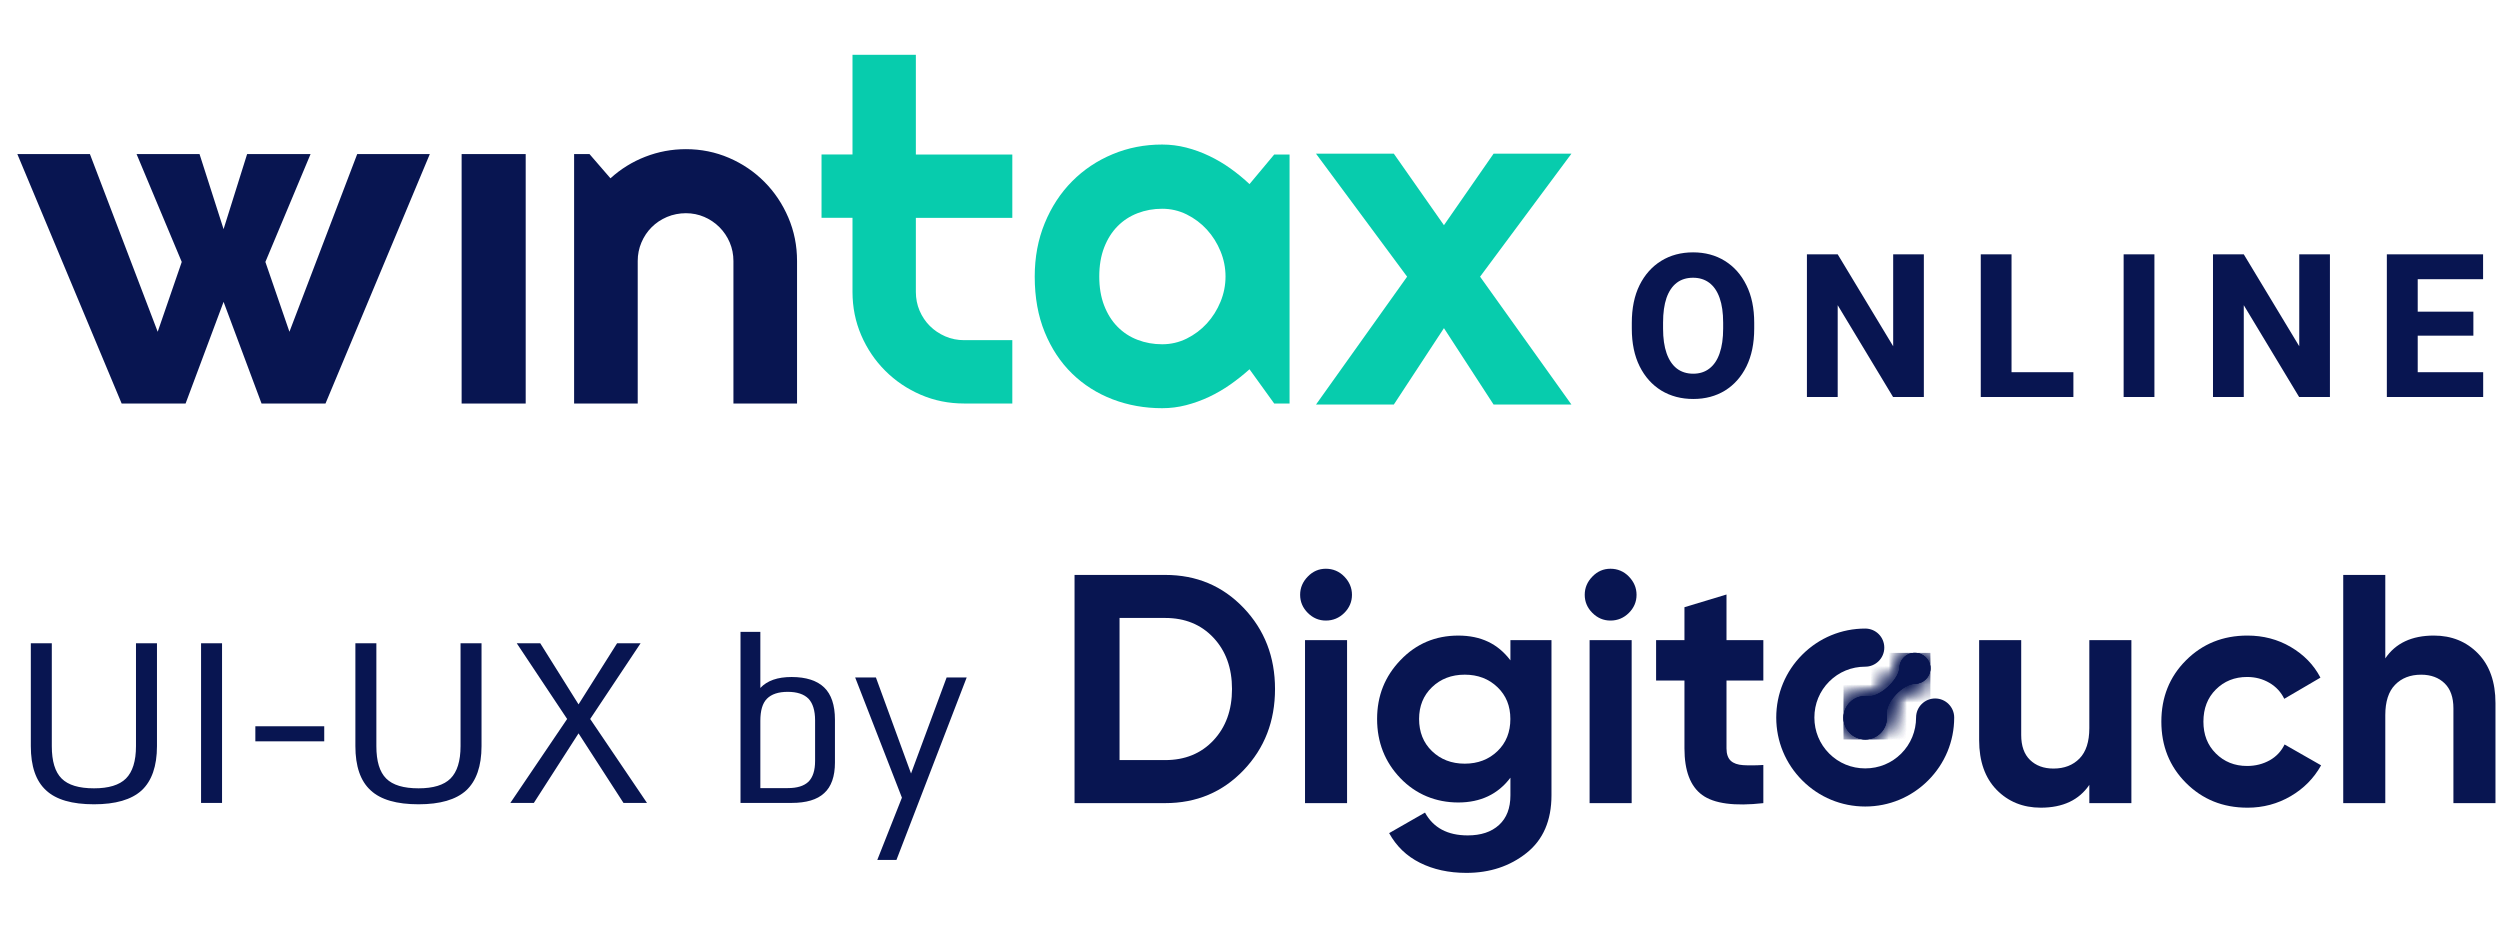 <?xml version="1.0" encoding="UTF-8"?> <svg xmlns="http://www.w3.org/2000/svg" width="137" height="52" viewBox="0 0 137 52" fill="none"><g clip-path="url(#clip0_1957_7)"><path d="M28.808 8.443H25.297V22.114H28.808V8.443Z" fill="#081551"></path><path d="M34.947 22.113H31.461V8.443H32.304L33.453 9.771C34.016 9.261 34.65 8.866 35.361 8.59C36.072 8.313 36.814 8.174 37.588 8.174C38.423 8.174 39.21 8.334 39.95 8.652C40.69 8.971 41.337 9.41 41.891 9.967C42.444 10.524 42.881 11.176 43.2 11.921C43.519 12.667 43.678 13.459 43.678 14.302V22.113H40.192V14.302C40.192 13.944 40.124 13.606 39.989 13.287C39.853 12.969 39.664 12.689 39.426 12.45C39.188 12.212 38.91 12.025 38.596 11.888C38.281 11.752 37.944 11.684 37.588 11.684C37.232 11.684 36.877 11.752 36.554 11.888C36.23 12.024 35.95 12.212 35.712 12.45C35.473 12.689 35.286 12.967 35.151 13.287C35.015 13.606 34.947 13.944 34.947 14.302V22.113Z" fill="#081551"></path><path d="M52.833 22.112C51.991 22.112 51.198 21.953 50.458 21.633C49.718 21.314 49.068 20.875 48.511 20.318C47.953 19.761 47.514 19.111 47.195 18.371C46.877 17.631 46.717 16.839 46.717 15.996V11.936H45.02V8.465H46.717V3.004H50.189V8.467H55.475V11.938H50.189V15.998C50.189 16.363 50.257 16.706 50.393 17.026C50.529 17.344 50.717 17.624 50.955 17.863C51.194 18.101 51.474 18.289 51.798 18.431C52.122 18.572 52.466 18.641 52.832 18.641H55.475V22.112H52.832H52.833Z" fill="#07CCAD"></path><path d="M70.668 22.112H69.826L68.473 20.236C68.141 20.534 67.79 20.813 67.42 21.073C67.05 21.332 66.66 21.558 66.253 21.751C65.844 21.942 65.426 22.093 64.995 22.204C64.565 22.315 64.129 22.369 63.686 22.369C62.725 22.369 61.821 22.207 60.973 21.884C60.126 21.559 59.385 21.091 58.751 20.473C58.118 19.857 57.618 19.1 57.252 18.208C56.886 17.314 56.703 16.298 56.703 15.158C56.703 14.094 56.886 13.118 57.252 12.229C57.618 11.339 58.118 10.575 58.751 9.937C59.385 9.298 60.125 8.803 60.973 8.45C61.82 8.097 62.723 7.921 63.686 7.921C64.129 7.921 64.568 7.976 65.002 8.086C65.435 8.196 65.857 8.35 66.266 8.546C66.674 8.741 67.064 8.971 67.432 9.234C67.802 9.499 68.149 9.783 68.473 10.089L69.826 8.468H70.668V22.112ZM67.159 15.155C67.159 14.678 67.068 14.217 66.885 13.771C66.702 13.325 66.453 12.928 66.138 12.583C65.823 12.238 65.455 11.963 65.034 11.753C64.612 11.544 64.163 11.44 63.686 11.44C63.21 11.44 62.761 11.521 62.339 11.683C61.918 11.845 61.552 12.083 61.242 12.398C60.931 12.712 60.686 13.102 60.507 13.564C60.328 14.027 60.24 14.558 60.24 15.152C60.24 15.747 60.328 16.277 60.507 16.74C60.686 17.204 60.931 17.594 61.242 17.908C61.552 18.223 61.919 18.463 62.339 18.623C62.761 18.785 63.21 18.866 63.686 18.866C64.163 18.866 64.612 18.762 65.034 18.553C65.455 18.343 65.823 18.068 66.138 17.723C66.453 17.378 66.701 16.983 66.885 16.535C67.068 16.088 67.159 15.628 67.159 15.151V15.154V15.155Z" fill="#07CCAD"></path><path d="M19.576 8.443H23.554L17.837 22.114H14.333L12.252 16.542L10.17 22.114H6.667L0.95 8.443H4.927L8.642 18.181L9.96 14.354L7.483 8.443H10.934L12.252 12.557L13.542 8.443H17.019L14.543 14.354L15.861 18.181L19.575 8.443H19.576Z" fill="#081551"></path><path d="M86.114 22.169H81.848L79.128 17.982L76.382 22.169H72.117L77.11 15.162L72.117 8.422H76.382L79.128 12.341L81.848 8.422H86.114L81.108 15.162L86.114 22.169Z" fill="#07CCAD"></path></g><path d="M96.131 18.008C96.131 18.81 95.99 19.499 95.707 20.076C95.424 20.649 95.032 21.091 94.531 21.402C94.029 21.71 93.45 21.864 92.791 21.864C92.132 21.864 91.548 21.71 91.04 21.402C90.535 21.091 90.139 20.649 89.853 20.076C89.566 19.499 89.423 18.81 89.423 18.008V17.691C89.423 16.889 89.564 16.201 89.847 15.628C90.134 15.052 90.529 14.608 91.034 14.296C91.539 13.985 92.121 13.829 92.78 13.829C93.439 13.829 94.019 13.985 94.52 14.296C95.025 14.608 95.419 15.052 95.702 15.628C95.988 16.201 96.131 16.889 96.131 17.691V18.008ZM94.429 17.68C94.429 17.143 94.364 16.692 94.235 16.327C94.106 15.961 93.918 15.686 93.671 15.499C93.424 15.313 93.127 15.22 92.78 15.22C92.425 15.22 92.126 15.313 91.883 15.499C91.639 15.686 91.453 15.961 91.324 16.327C91.199 16.692 91.136 17.143 91.136 17.68V18.008C91.136 18.541 91.201 18.992 91.33 19.361C91.459 19.727 91.645 20.004 91.888 20.194C92.135 20.384 92.436 20.479 92.791 20.479C93.138 20.479 93.433 20.384 93.677 20.194C93.924 20.004 94.11 19.727 94.235 19.361C94.364 18.992 94.429 18.541 94.429 18.008V17.68ZM105.427 21.757H103.741L100.706 16.724V21.757H99.019V13.937H100.706L103.746 18.975V13.937H105.427V21.757ZM113.622 21.757H109.695V20.398H113.622V21.757ZM110.232 21.757H108.546V13.937H110.232V21.757ZM118.062 21.757H116.375V13.937H118.062V21.757ZM127.68 21.757H125.993L122.959 16.724V21.757H121.272V13.937H122.959L125.999 18.975V13.937H127.68V21.757ZM136.078 21.757H131.948V20.398H136.078V21.757ZM132.491 21.757H130.799V13.937H132.491V21.757ZM135.541 18.395H131.948V17.079H135.541V18.395ZM136.073 15.301H131.948V13.937H136.073V15.301Z" fill="#081551"></path><g clip-path="url(#clip1_1957_7)"><path d="M106.046 38.276C105.474 38.276 105.001 38.741 105.001 39.321C105.001 40.062 104.715 40.768 104.188 41.295C103.662 41.822 102.965 42.108 102.214 42.108C101.464 42.108 100.767 41.822 100.241 41.295C99.714 40.768 99.428 40.071 99.428 39.321C99.428 38.571 99.714 37.874 100.241 37.347C100.767 36.821 101.464 36.534 102.214 36.534C102.786 36.534 103.259 36.07 103.259 35.49C103.259 34.91 102.794 34.445 102.214 34.445C100.911 34.445 99.687 34.954 98.766 35.874C97.847 36.793 97.338 38.017 97.338 39.321C97.338 40.625 97.847 41.849 98.766 42.768C99.687 43.689 100.91 44.197 102.214 44.197C103.519 44.197 104.742 43.688 105.662 42.768C106.581 41.849 107.09 40.625 107.09 39.321C107.09 38.74 106.617 38.276 106.046 38.276Z" fill="#081551"></path><path d="M104.089 36.589C104.062 37.16 103.214 38.036 102.552 38.143C102.481 38.151 102.419 38.16 102.347 38.151C102.302 38.151 102.258 38.143 102.213 38.143C101.561 38.143 101.025 38.669 101.025 39.331C101.025 39.992 101.551 40.519 102.213 40.519C102.874 40.519 103.401 39.992 103.401 39.331C103.401 39.277 103.401 39.233 103.392 39.178C103.303 38.499 104.268 37.481 104.946 37.472C105.411 37.464 105.786 37.088 105.786 36.624C105.786 36.159 105.402 35.775 104.938 35.775C104.473 35.775 104.107 36.132 104.089 36.588" fill="#081551"></path><mask id="mask0_1957_7" style="mask-type:luminance" maskUnits="userSpaceOnUse" x="101" y="35" width="5" height="6"><path d="M104.089 36.589C104.062 37.16 103.214 38.036 102.552 38.143C102.481 38.151 102.419 38.16 102.347 38.151C102.302 38.151 102.258 38.143 102.213 38.143C101.561 38.143 101.025 38.669 101.025 39.331C101.025 39.992 101.551 40.519 102.213 40.519C102.874 40.519 103.401 39.992 103.401 39.331C103.401 39.277 103.401 39.233 103.392 39.178C103.303 38.499 104.268 37.481 104.946 37.472C105.411 37.464 105.786 37.088 105.786 36.624C105.786 36.159 105.402 35.775 104.938 35.775C104.473 35.775 104.107 36.132 104.089 36.588" fill="white"></path></mask><g mask="url(#mask0_1957_7)"><path d="M105.786 35.776H101.026V40.519H105.786V35.776Z" fill="#081551"></path></g><path d="M104.089 36.589C104.062 37.16 103.214 38.036 102.552 38.143C102.481 38.151 102.419 38.16 102.347 38.151C102.302 38.151 102.258 38.143 102.213 38.143C101.561 38.143 101.025 38.669 101.025 39.331C101.025 39.992 101.551 40.519 102.213 40.519C102.874 40.519 103.401 39.992 103.401 39.331C103.401 39.277 103.401 39.233 103.392 39.178C103.303 38.499 104.268 37.481 104.946 37.472C105.411 37.464 105.786 37.088 105.786 36.624C105.786 36.159 105.402 35.775 104.938 35.775C104.473 35.775 104.107 36.132 104.089 36.588" fill="#081551"></path><mask id="mask1_1957_7" style="mask-type:luminance" maskUnits="userSpaceOnUse" x="101" y="35" width="5" height="6"><path d="M104.089 36.589C104.062 37.16 103.214 38.036 102.552 38.143C102.481 38.151 102.419 38.16 102.347 38.151C102.302 38.151 102.258 38.143 102.213 38.143C101.561 38.143 101.025 38.669 101.025 39.331C101.025 39.992 101.551 40.519 102.213 40.519C102.874 40.519 103.401 39.992 103.401 39.331C103.401 39.277 103.401 39.233 103.392 39.178C103.303 38.499 104.268 37.481 104.946 37.472C105.411 37.464 105.786 37.088 105.786 36.624C105.786 36.159 105.402 35.775 104.938 35.775C104.473 35.775 104.107 36.132 104.089 36.588" fill="white"></path></mask><g mask="url(#mask1_1957_7)"><path d="M105.786 35.776H101.026V40.519H105.786V35.776Z" fill="#081551"></path></g><path d="M104.814 35.784C104.417 35.843 104.105 36.174 104.09 36.589C104.063 37.16 103.215 38.036 102.553 38.142C102.482 38.151 102.42 38.16 102.348 38.151C102.303 38.151 102.259 38.142 102.214 38.142C101.562 38.142 101.026 38.669 101.026 39.331C101.026 39.992 101.553 40.519 102.214 40.519C102.876 40.519 103.402 39.992 103.402 39.331C103.402 39.277 103.402 39.233 103.393 39.178C103.304 38.499 104.269 37.481 104.947 37.472C105.37 37.464 105.718 37.153 105.778 36.748V36.499C105.723 36.127 105.428 35.838 105.061 35.784H104.814Z" fill="#081551"></path><mask id="mask2_1957_7" style="mask-type:luminance" maskUnits="userSpaceOnUse" x="101" y="35" width="5" height="6"><path d="M104.814 35.784C104.417 35.843 104.105 36.174 104.09 36.589C104.063 37.16 103.215 38.036 102.553 38.142C102.482 38.151 102.42 38.16 102.348 38.151C102.303 38.151 102.259 38.142 102.214 38.142C101.562 38.142 101.026 38.669 101.026 39.331C101.026 39.992 101.553 40.519 102.214 40.519C102.876 40.519 103.402 39.992 103.402 39.331C103.402 39.277 103.402 39.233 103.393 39.178C103.304 38.499 104.269 37.481 104.947 37.472C105.37 37.464 105.718 37.153 105.778 36.748V36.499C105.723 36.127 105.428 35.838 105.061 35.784H104.814Z" fill="white"></path></mask><g mask="url(#mask2_1957_7)"><path d="M105.778 35.784H101.026V40.518H105.778V35.784Z" fill="#081551"></path></g><path d="M63.852 31.506C65.566 31.506 66.995 32.105 68.147 33.31C69.3 34.516 69.871 35.999 69.871 37.758C69.871 39.518 69.3 41.001 68.147 42.207C66.995 43.412 65.566 44.011 63.852 44.011H58.885V31.506H63.852ZM63.852 41.653C64.932 41.653 65.817 41.296 66.496 40.572C67.174 39.849 67.514 38.911 67.514 37.758C67.514 36.606 67.174 35.668 66.496 34.945C65.817 34.221 64.933 33.864 63.852 33.864H61.351V41.653H63.852Z" fill="#081551"></path><path d="M72.658 34.007C72.274 34.007 71.943 33.864 71.667 33.587C71.391 33.31 71.247 32.98 71.247 32.596C71.247 32.211 71.389 31.881 71.667 31.596C71.944 31.309 72.274 31.167 72.658 31.167C73.042 31.167 73.391 31.309 73.668 31.596C73.944 31.882 74.088 32.211 74.088 32.596C74.088 32.98 73.945 33.31 73.668 33.587C73.391 33.863 73.052 34.007 72.658 34.007ZM71.515 35.079H73.819V44.01H71.515V35.079Z" fill="#081551"></path><path d="M82.769 35.078H85.021V43.582C85.021 44.966 84.565 46.02 83.654 46.744C82.743 47.468 81.644 47.834 80.358 47.834C79.393 47.834 78.545 47.647 77.813 47.28C77.081 46.915 76.518 46.37 76.125 45.655L78.09 44.53C78.546 45.36 79.323 45.78 80.431 45.78C81.154 45.78 81.726 45.593 82.146 45.209C82.566 44.825 82.771 44.288 82.771 43.583V42.618C82.092 43.52 81.137 43.976 79.913 43.976C78.689 43.976 77.591 43.53 76.742 42.645C75.893 41.76 75.465 40.68 75.465 39.402C75.465 38.125 75.893 37.062 76.751 36.17C77.608 35.276 78.663 34.83 79.913 34.83C81.163 34.83 82.092 35.286 82.771 36.188V35.08L82.769 35.078ZM78.472 41.161C78.946 41.617 79.544 41.849 80.268 41.849C80.991 41.849 81.59 41.617 82.063 41.161C82.537 40.705 82.768 40.116 82.768 39.401C82.768 38.687 82.537 38.115 82.063 37.659C81.59 37.203 80.991 36.972 80.268 36.972C79.544 36.972 78.946 37.203 78.472 37.659C77.999 38.115 77.766 38.695 77.766 39.401C77.766 40.108 77.998 40.706 78.472 41.161Z" fill="#081551"></path><path d="M88.254 34.007C87.87 34.007 87.539 33.864 87.263 33.587C86.985 33.31 86.843 32.98 86.843 32.596C86.843 32.211 86.985 31.881 87.263 31.596C87.54 31.309 87.87 31.167 88.254 31.167C88.638 31.167 88.986 31.309 89.263 31.596C89.539 31.882 89.683 32.211 89.683 32.596C89.683 32.98 89.54 33.31 89.263 33.587C88.986 33.863 88.647 34.007 88.254 34.007ZM87.11 35.079H89.415V44.01H87.11V35.079Z" fill="#081551"></path><path d="M96.631 37.294H94.612V41.01C94.612 41.322 94.693 41.546 94.844 41.689C94.996 41.831 95.228 41.912 95.523 41.93C95.818 41.948 96.194 41.948 96.631 41.921V44.012C95.05 44.19 93.933 44.039 93.282 43.566C92.63 43.092 92.308 42.235 92.308 41.011V37.295H90.754V35.079H92.308V33.275L94.612 32.579V35.079H96.631V37.295V37.294Z" fill="#081551"></path><path d="M114.495 35.079H116.8V44.011H114.495V43.011C113.932 43.841 113.048 44.261 111.833 44.261C110.86 44.261 110.047 43.93 109.412 43.279C108.778 42.627 108.457 41.716 108.457 40.564V35.08H110.762V40.278C110.762 40.876 110.923 41.332 111.244 41.644C111.565 41.956 111.993 42.117 112.53 42.117C113.128 42.117 113.602 41.93 113.959 41.564C114.316 41.197 114.495 40.644 114.495 39.902V35.079Z" fill="#081551"></path><path d="M123.159 44.261C121.81 44.261 120.693 43.805 119.791 42.903C118.889 42.001 118.442 40.876 118.442 39.545C118.442 38.215 118.888 37.089 119.791 36.187C120.693 35.285 121.81 34.829 123.159 34.829C124.025 34.829 124.821 35.035 125.534 35.455C126.248 35.875 126.793 36.429 127.16 37.134L125.178 38.295C124.999 37.928 124.731 37.634 124.365 37.42C123.998 37.206 123.597 37.098 123.141 37.098C122.453 37.098 121.882 37.33 121.426 37.786C120.97 38.242 120.747 38.83 120.747 39.545C120.747 40.26 120.97 40.831 121.426 41.287C121.882 41.743 122.453 41.975 123.141 41.975C123.605 41.975 124.016 41.867 124.382 41.663C124.749 41.457 125.017 41.162 125.195 40.797L127.196 41.94C126.803 42.645 126.249 43.209 125.534 43.628C124.82 44.047 124.025 44.262 123.159 44.262" fill="#081551"></path><path d="M133.377 34.829C134.35 34.829 135.163 35.16 135.797 35.812C136.431 36.464 136.752 37.374 136.752 38.527V44.011H134.447V38.813C134.447 38.214 134.286 37.758 133.965 37.446C133.644 37.134 133.215 36.973 132.679 36.973C132.081 36.973 131.607 37.16 131.25 37.527C130.893 37.892 130.714 38.446 130.714 39.188V44.012H128.409V31.506H130.714V36.079C131.277 35.249 132.161 34.829 133.376 34.829" fill="#081551"></path></g><path d="M7.764 43.312C7.202 43.825 6.327 44.075 5.152 44.075C3.952 44.075 3.077 43.825 2.527 43.312C1.964 42.8 1.689 41.987 1.689 40.888V35.25H2.839V40.888C2.839 41.712 3.014 42.3 3.377 42.663C3.739 43.025 4.327 43.2 5.152 43.2C5.952 43.2 6.539 43.025 6.902 42.663C7.264 42.3 7.452 41.712 7.452 40.888V35.25H8.602V40.888C8.602 41.987 8.314 42.8 7.764 43.312ZM11.018 44V35.25H12.168V44H11.018ZM17.768 40.625H13.993V39.8H17.768V40.625ZM25.55 43.312C24.988 43.825 24.113 44.075 22.938 44.075C21.738 44.075 20.863 43.825 20.313 43.312C19.75 42.8 19.475 41.987 19.475 40.888V35.25H20.625V40.888C20.625 41.712 20.8 42.3 21.163 42.663C21.525 43.025 22.113 43.2 22.938 43.2C23.738 43.2 24.325 43.025 24.688 42.663C25.05 42.3 25.238 41.712 25.238 40.888V35.25H26.388V40.888C26.388 41.987 26.1 42.8 25.55 43.312ZM34.167 44L31.704 40.188L29.255 44H27.967L31.079 39.4L28.317 35.25H29.605L31.704 38.6L33.817 35.25H35.105L32.342 39.4L35.455 44H34.167ZM45.167 37.675C45.555 38.05 45.755 38.638 45.755 39.438V41.788C45.755 42.55 45.555 43.112 45.167 43.462C44.78 43.825 44.18 44 43.38 44H40.58V34.625H41.667V37.7C42.042 37.3 42.605 37.1 43.38 37.1C44.18 37.1 44.78 37.3 45.167 37.675ZM44.667 39.475C44.667 38.938 44.542 38.538 44.305 38.288C44.055 38.038 43.68 37.913 43.167 37.913C42.655 37.913 42.28 38.038 42.03 38.288C41.78 38.538 41.667 38.95 41.667 39.5V43.188H43.167C43.68 43.188 44.055 43.075 44.305 42.837C44.542 42.6 44.667 42.225 44.667 41.7V39.475ZM52.975 37.125L49.125 47.125H48.075L49.425 43.712L46.863 37.125H48L49.925 42.388L51.875 37.125H52.975Z" fill="#081551"></path><defs><clipPath id="clip0_1957_7"><rect width="86.838" height="26.643" fill="white" transform="translate(0.081)"></rect></clipPath><clipPath id="clip1_1957_7"><rect width="77.868" height="16.667" fill="white" transform="translate(58.885 31.167)"></rect></clipPath></defs></svg> 